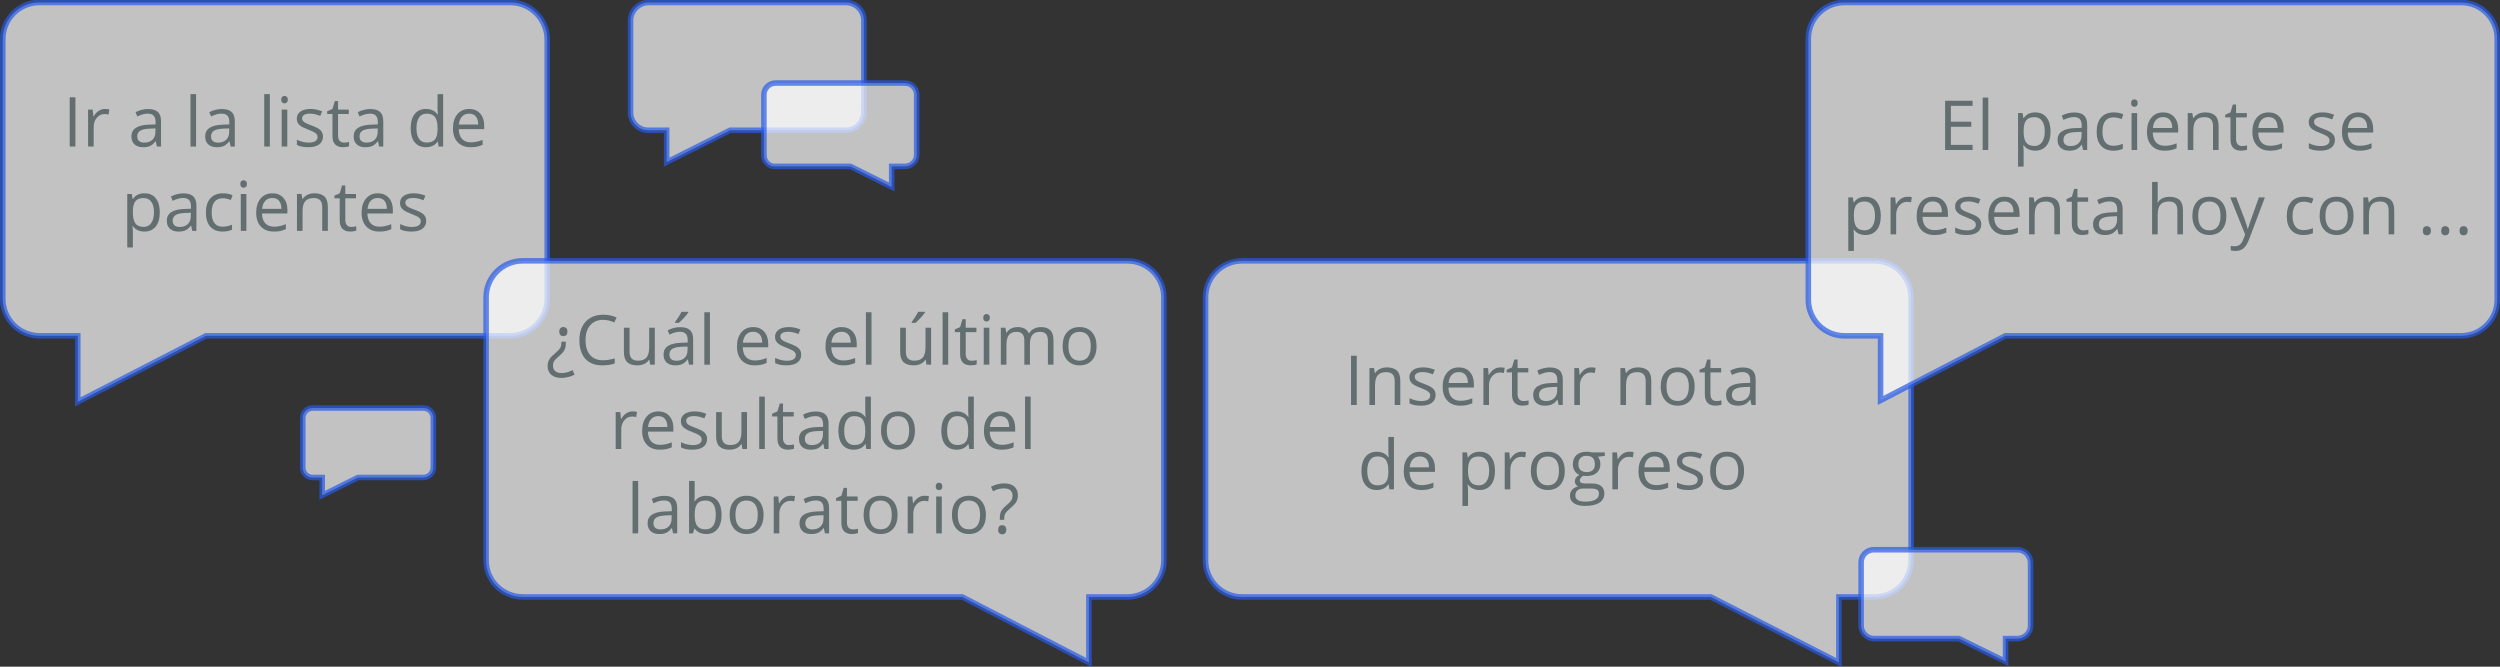 <?xml version="1.0" encoding="UTF-8"?><svg id="a" xmlns="http://www.w3.org/2000/svg" width="900" height="240" viewBox="0 0 900 240"><rect x="0" y="0" width="900" height="240" fill="#333333" stroke="none"/><path d="M197,107.585V14.252c0-7.268-5.914-13.352-13.179-13.352H14.179C6.913,.9,1,6.815,1,14.083h0V107.585c0,7.353,5.961,13.315,13.315,13.315h13.685v23.764l46.137-23.764h109.512c7.267,0,13.351-5.899,13.351-13.315q0,.113,0,0Z" fill="#fff" isolation="isolate" opacity=".7" stroke="#285ce6" stroke-width="2"/><path d="M175,201.754V107.008c0-7.226,5.89-13.108,13.126-13.108h217.728c7.26,0,13.146,5.886,13.146,13.146v94.708c0,7.26-5.886,13.146-13.146,13.146h-13.854v23.596l-45.587-23.596H188.289c-7.233,0-13.289-5.73-13.289-13.146,0,.169,0,0,0,0Z" fill="#fff" isolation="isolate" opacity=".7" stroke="#285ce6" stroke-width="2"/><path d="M434,201.754V107.046c0-7.26,5.886-13.146,13.146-13.146h227.708c7.26,0,13.146,5.886,13.146,13.146v94.708c0,7.26-5.886,13.146-13.146,13.146h-12.854v23.596l-46.107-23.596h-168.747c-7.26,0-13.146-5.886-13.146-13.146Z" fill="#fff" isolation="isolate" opacity=".7" stroke="#285ce6" stroke-width="2"/><path d="M899,107.922V13.878c0-7.167-5.81-12.978-12.978-12.978h-222.045c-7.167,0-12.978,5.81-12.978,12.978V107.922c0,7.167,5.81,12.978,12.978,12.978h13.022v23.258l44.905-23.258h163.977c7.232,0,13.118-5.73,13.118-12.978,0,.169,0,0,0,0h.001Z" fill="#fff" isolation="isolate" opacity=".7" stroke="#285ce6" stroke-width="2"/><path d="M311,40.327V7.374c0-3.578-2.856-6.474-6.552-6.474h-70.896c-3.528,0-6.552,2.896-6.552,6.474h0V40.495c0,3.537,2.867,6.404,6.404,6.404,0,0-.505,0-.335,0h6.931v11.461l22.821-11.461h41.755c3.55,0,6.424-2.865,6.424-6.573h0Z" fill="#fff" isolation="isolate" opacity=".7" stroke="#285ce6" stroke-width="2"/><path d="M275,55.855v-21.742c0-2.327,1.886-4.213,4.213-4.213h46.49c2.406,0,4.297,1.844,4.297,4.19h0v21.62c0,2.346-1.891,4.19-4.297,4.19h-4.703v7.416l-14.822-7.416h-26.919c-2.385,.169-4.259-1.685-4.259-4.045Z" fill="#fff" isolation="isolate" opacity=".7" stroke="#285ce6" stroke-width="2"/><path d="M670,225.181v-22.73c0-2.513,2.037-4.551,4.551-4.551h51.73c2.595,0,4.719,2.124,4.719,4.719v22.734c0,2.526-2.203,4.547-4.744,4.547h-4.256v8.258l-16.774-8.258h-30.507c-2.595,0-4.719-2.124-4.719-4.719Z" fill="#fff" isolation="isolate" opacity=".7" stroke="#285ce6" stroke-width="2"/><path d="M156,168.192v-17.753c0-1.955-1.585-3.539-3.539-3.539h-39.921c-1.947,0-3.539,1.593-3.539,3.539v17.921c0,1.955,1.585,3.539,3.539,3.539h3.461v6.404l12.833-6.404h23.5c2,0,3.667-1.517,3.667-3.708,0,.169,0,0,0,0h0Z" fill="#fff" isolation="isolate" opacity=".7" stroke="#285ce6" stroke-width="2"/><g id="b"><g><path d="M710.133,54.001h-9.886v-17.734h9.886v1.832h-7.824v5.713h7.351v1.819h-7.351v6.526h7.824v1.844Z" fill="#626e6f"/><path d="M715.773,54.001h-2.014v-18.874h2.014v18.874Z" fill="#626e6f"/><path d="M732.682,54.243c-.865,0-1.655-.16-2.372-.48-.714-.318-1.315-.81-1.801-1.473h-.146c.097,.776,.146,1.512,.146,2.208v5.47h-2.014v-19.262h1.638l.279,1.819h.097c.518-.728,1.12-1.253,1.807-1.577s1.476-.485,2.365-.485c1.763,0,3.124,.602,4.081,1.807,.96,1.205,1.438,2.895,1.438,5.07s-.488,3.88-1.462,5.088c-.974,1.21-2.326,1.814-4.057,1.814Zm-.291-12.069c-1.359,0-2.341,.376-2.948,1.128s-.918,1.949-.934,3.59v.449c0,1.868,.311,3.205,.934,4.01s1.621,1.206,2.996,1.206c1.148,0,2.047-.465,2.698-1.395s.977-2.212,.977-3.845c0-1.658-.326-2.929-.977-3.815-.651-.884-1.566-1.328-2.747-1.328Z" fill="#626e6f"/><path d="M749.894,54.001l-.399-1.892h-.097c-.663,.833-1.326,1.398-1.984,1.693-.66,.294-1.483,.442-2.469,.442-1.318,0-2.35-.34-3.1-1.019-.747-.679-1.121-1.646-1.121-2.899,0-2.685,2.148-4.092,6.442-4.221l2.256-.073v-.825c0-1.043-.226-1.813-.674-2.311-.45-.496-1.167-.745-2.154-.745-1.108,0-2.361,.34-3.76,1.019l-.617-1.54c.655-.356,1.372-.635,2.151-.837,.782-.202,1.563-.303,2.348-.303,1.585,0,2.76,.352,3.523,1.055,.766,.704,1.148,1.832,1.148,3.384v9.073h-1.493Zm-4.547-1.419c1.253,0,2.237-.344,2.952-1.031,.717-.687,1.075-1.65,1.075-2.887v-1.201l-2.014,.085c-1.601,.057-2.757,.306-3.464,.747-.709,.441-1.062,1.125-1.062,2.055,0,.728,.221,1.282,.66,1.662,.442,.38,1.059,.57,1.852,.57Z" fill="#626e6f"/><path d="M760.849,54.243c-1.925,0-3.415-.592-4.469-1.776-1.057-1.185-1.585-2.861-1.585-5.028,0-2.224,.536-3.942,1.609-5.155,1.07-1.213,2.596-1.819,4.577-1.819,.639,0,1.278,.069,1.916,.206s1.14,.299,1.504,.485l-.617,1.71c-.445-.178-.93-.325-1.456-.442s-.992-.177-1.396-.177c-2.701,0-4.051,1.722-4.051,5.167,0,1.633,.329,2.887,.989,3.76,.658,.873,1.636,1.31,2.93,1.31,1.108,0,2.243-.239,3.407-.716v1.783c-.89,.461-2.008,.691-3.359,.691Z" fill="#626e6f"/><path d="M767.191,37.104c0-.461,.113-.798,.34-1.012s.509-.322,.849-.322c.323,0,.604,.109,.838,.328s.35,.554,.35,1.007-.116,.791-.35,1.012c-.235,.224-.515,.334-.838,.334-.34,0-.623-.111-.849-.334-.226-.221-.34-.559-.34-1.012Zm2.183,16.897h-2.014v-13.294h2.014v13.294Z" fill="#626e6f"/><path d="M779.262,54.243c-1.965,0-3.518-.598-4.652-1.795-1.137-1.197-1.704-2.859-1.704-4.985,0-2.143,.526-3.845,1.582-5.107,1.054-1.261,2.472-1.892,4.251-1.892,1.666,0,2.984,.549,3.954,1.644s1.456,2.54,1.456,4.336v1.274h-9.157c.04,1.561,.434,2.745,1.181,3.554,.749,.809,1.803,1.213,3.162,1.213,1.431,0,2.846-.299,4.245-.898v1.795c-.712,.307-1.385,.527-2.022,.662-.633,.132-1.399,.199-2.297,.199Zm-.547-12.093c-1.067,0-1.919,.348-2.553,1.043-.636,.695-1.008,1.658-1.121,2.887h6.949c0-1.27-.283-2.241-.849-2.918-.566-.674-1.375-1.012-2.426-1.012Z" fill="#626e6f"/><path d="M796.68,54.001v-8.6c0-1.084-.248-1.892-.741-2.426s-1.264-.801-2.315-.801c-1.391,0-2.41,.376-3.057,1.128s-.97,1.993-.97,3.724v6.975h-2.014v-13.294h1.636l.329,1.819h.097c.412-.655,.989-1.162,1.733-1.523,.744-.358,1.574-.539,2.488-.539,1.601,0,2.806,.387,3.615,1.159s1.213,2.007,1.213,3.705v8.673h-2.014Z" fill="#626e6f"/><path d="M807.122,52.582c.356,0,.701-.026,1.032-.08,.332-.051,.593-.106,.787-.163v1.54c-.218,.105-.539,.191-.965,.261-.423,.067-.806,.102-1.146,.102-2.571,0-3.857-1.354-3.857-4.063v-7.909h-1.903v-.97l1.903-.837,.849-2.838h1.164v3.081h3.857v1.565h-3.857v7.824c0,.801,.191,1.415,.571,1.844s.9,.643,1.563,.643Z" fill="#626e6f"/><path d="M817.214,54.243c-1.965,0-3.515-.598-4.65-1.795-1.137-1.197-1.706-2.859-1.706-4.985,0-2.143,.528-3.845,1.585-5.107,1.054-1.261,2.472-1.892,4.251-1.892,1.666,0,2.984,.549,3.954,1.644s1.456,2.54,1.456,4.336v1.274h-9.159c.04,1.561,.434,2.745,1.183,3.554,.747,.809,1.801,1.213,3.159,1.213,1.431,0,2.846-.299,4.245-.898v1.795c-.712,.307-1.385,.527-2.019,.662-.636,.132-1.402,.199-2.299,.199Zm-.544-12.093c-1.067,0-1.919,.348-2.553,1.043-.636,.695-1.011,1.658-1.124,2.887h6.952c0-1.27-.283-2.241-.849-2.918-.566-.674-1.375-1.012-2.426-1.012Z" fill="#626e6f"/><path d="M840.565,50.374c0,1.237-.461,2.191-1.383,2.863s-2.216,1.007-3.881,1.007c-1.763,0-3.138-.279-4.124-.837v-1.868c.639,.323,1.323,.578,2.054,.764,.733,.186,1.439,.279,2.119,.279,1.051,0,1.86-.167,2.426-.503s.849-.848,.849-1.535c0-.518-.226-.96-.674-1.328-.45-.368-1.323-.803-2.625-1.305-1.237-.461-2.119-.863-2.639-1.208-.523-.342-.911-.733-1.164-1.17-.256-.437-.383-.958-.383-1.565,0-1.084,.442-1.938,1.323-2.565s2.089-.941,3.625-.941c1.431,0,2.83,.291,4.197,.873l-.714,1.638c-1.334-.55-2.545-.825-3.628-.825-.954,0-1.674,.15-2.159,.449s-.728,.712-.728,1.237c0,.356,.092,.659,.272,.91,.183,.251,.477,.489,.881,.716s1.181,.554,2.329,.983c1.577,.574,2.642,1.152,3.194,1.735,.555,.582,.833,1.314,.833,2.195Z" fill="#626e6f"/><path d="M849.455,54.243c-1.965,0-3.515-.598-4.65-1.795-1.137-1.197-1.706-2.859-1.706-4.985,0-2.143,.528-3.845,1.585-5.107,1.054-1.261,2.472-1.892,4.251-1.892,1.666,0,2.984,.549,3.954,1.644s1.456,2.54,1.456,4.336v1.274h-9.159c.04,1.561,.434,2.745,1.183,3.554,.747,.809,1.801,1.213,3.159,1.213,1.431,0,2.846-.299,4.245-.898v1.795c-.712,.307-1.385,.527-2.019,.662-.636,.132-1.402,.199-2.299,.199Zm-.544-12.093c-1.067,0-1.919,.348-2.553,1.043-.636,.695-1.011,1.658-1.124,2.887h6.952c0-1.27-.283-2.241-.849-2.918-.566-.674-1.375-1.012-2.426-1.012Z" fill="#626e6f"/><path d="M671.568,84.605c-.865,0-1.655-.16-2.372-.48-.714-.318-1.315-.81-1.801-1.473h-.146c.097,.776,.146,1.512,.146,2.208v5.47h-2.014v-19.262h1.638l.279,1.819h.097c.518-.728,1.12-1.253,1.807-1.577s1.476-.485,2.365-.485c1.763,0,3.124,.602,4.081,1.807,.96,1.205,1.438,2.895,1.438,5.07s-.488,3.88-1.462,5.088c-.974,1.21-2.326,1.814-4.057,1.814Zm-.291-12.069c-1.359,0-2.341,.376-2.948,1.128s-.918,1.949-.934,3.59v.449c0,1.868,.311,3.205,.934,4.01s1.621,1.206,2.996,1.206c1.148,0,2.047-.465,2.698-1.395s.977-2.212,.977-3.845c0-1.658-.326-2.929-.977-3.815-.651-.884-1.566-1.328-2.747-1.328Z" fill="#626e6f"/><path d="M686.669,70.826c.59,0,1.12,.049,1.589,.146l-.279,1.868c-.55-.121-1.035-.182-1.456-.182-1.075,0-1.995,.437-2.76,1.31-.763,.873-1.146,1.961-1.146,3.263v7.132h-2.014v-13.294h1.662l.23,2.462h.097c.493-.865,1.088-1.532,1.783-2.001s1.46-.704,2.293-.704Z" fill="#626e6f"/><path d="M696.361,84.605c-1.965,0-3.516-.598-4.651-1.795-1.137-1.197-1.705-2.859-1.705-4.985,0-2.143,.527-3.845,1.584-5.107,1.054-1.261,2.472-1.892,4.251-1.892,1.666,0,2.984,.549,3.954,1.644s1.456,2.54,1.456,4.336v1.274h-9.158c.04,1.561,.434,2.745,1.182,3.554s1.802,1.213,3.16,1.213c1.431,0,2.846-.299,4.245-.898v1.795c-.712,.307-1.385,.527-2.02,.662-.635,.132-1.4,.199-2.298,.199Zm-.546-12.093c-1.067,0-1.919,.348-2.553,1.043-.636,.695-1.009,1.658-1.123,2.887h6.95c0-1.27-.283-2.241-.849-2.918-.566-.674-1.375-1.012-2.426-1.012Z" fill="#626e6f"/><path d="M713.257,80.736c0,1.237-.461,2.191-1.383,2.863s-2.216,1.007-3.881,1.007c-1.763,0-3.138-.279-4.124-.837v-1.868c.639,.323,1.323,.578,2.055,.764s1.438,.279,2.117,.279c1.051,0,1.86-.167,2.426-.503s.849-.848,.849-1.535c0-.518-.225-.96-.673-1.328-.45-.368-1.325-.803-2.627-1.305-1.237-.461-2.117-.863-2.638-1.208-.523-.342-.911-.733-1.164-1.17-.256-.437-.383-.958-.383-1.565,0-1.084,.441-1.938,1.322-2.565s2.09-.941,3.627-.941c1.431,0,2.83,.291,4.197,.873l-.716,1.638c-1.334-.55-2.543-.825-3.627-.825-.954,0-1.674,.15-2.159,.449s-.728,.712-.728,1.237c0,.356,.092,.659,.272,.91,.183,.251,.476,.489,.88,.716s1.181,.554,2.329,.983c1.577,.574,2.642,1.152,3.195,1.735s.832,1.314,.832,2.195Z" fill="#626e6f"/><path d="M722.148,84.605c-1.965,0-3.516-.598-4.651-1.795-1.137-1.197-1.705-2.859-1.705-4.985,0-2.143,.527-3.845,1.584-5.107,1.054-1.261,2.472-1.892,4.251-1.892,1.666,0,2.984,.549,3.954,1.644s1.456,2.54,1.456,4.336v1.274h-9.158c.04,1.561,.434,2.745,1.182,3.554s1.802,1.213,3.16,1.213c1.431,0,2.846-.299,4.245-.898v1.795c-.712,.307-1.385,.527-2.02,.662-.635,.132-1.4,.199-2.298,.199Zm-.546-12.093c-1.067,0-1.919,.348-2.553,1.043-.636,.695-1.009,1.658-1.123,2.887h6.95c0-1.27-.283-2.241-.849-2.918-.566-.674-1.375-1.012-2.426-1.012Z" fill="#626e6f"/><path d="M739.568,84.363v-8.6c0-1.084-.248-1.892-.741-2.426s-1.266-.801-2.317-.801c-1.391,0-2.41,.376-3.057,1.128s-.97,1.993-.97,3.724v6.975h-2.014v-13.294h1.638l.328,1.819h.097c.412-.655,.991-1.162,1.735-1.523,.744-.358,1.573-.539,2.487-.539,1.602,0,2.807,.387,3.616,1.159s1.213,2.007,1.213,3.705v8.673h-2.014Z" fill="#626e6f"/><path d="M750.01,82.944c.356,0,.701-.026,1.032-.08,.332-.051,.593-.106,.787-.163v1.54c-.218,.105-.539,.191-.965,.261-.423,.067-.806,.102-1.146,.102-2.571,0-3.857-1.354-3.857-4.063v-7.909h-1.903v-.97l1.903-.837,.849-2.838h1.164v3.081h3.857v1.565h-3.857v7.824c0,.801,.191,1.415,.571,1.844s.9,.643,1.563,.643Z" fill="#626e6f"/><path d="M762.663,84.363l-.402-1.892h-.097c-.663,.833-1.323,1.398-1.981,1.693-.66,.294-1.483,.442-2.469,.442-1.318,0-2.353-.34-3.1-1.019-.749-.679-1.121-1.646-1.121-2.899,0-2.685,2.146-4.092,6.44-4.221l2.256-.073v-.825c0-1.043-.224-1.813-.671-2.311-.45-.496-1.167-.745-2.154-.745-1.108,0-2.361,.34-3.76,1.019l-.62-1.54c.655-.356,1.372-.635,2.154-.837,.779-.202,1.563-.303,2.348-.303,1.585,0,2.76,.352,3.523,1.055,.766,.704,1.146,1.832,1.146,3.384v9.073h-1.491Zm-4.55-1.419c1.253,0,2.24-.344,2.954-1.031,.717-.687,1.073-1.65,1.073-2.887v-1.201l-2.014,.085c-1.601,.057-2.755,.306-3.461,.747-.709,.441-1.062,1.125-1.062,2.055,0,.728,.218,1.282,.66,1.662,.439,.38,1.057,.57,1.849,.57Z" fill="#626e6f"/><path d="M783.852,84.363v-8.6c0-1.084-.245-1.892-.739-2.426s-1.267-.801-2.318-.801c-1.399,0-2.421,.38-3.062,1.14-.644,.76-.965,2.005-.965,3.736v6.95h-2.014v-18.874h2.014v5.713c0,.687-.032,1.257-.097,1.71h.121c.396-.639,.96-1.142,1.693-1.509,.73-.368,1.566-.553,2.504-.553,1.625,0,2.844,.387,3.658,1.159,.811,.772,1.218,1.999,1.218,3.681v8.673h-2.014Z" fill="#626e6f"/><path d="M801.478,77.704c0,2.167-.547,3.86-1.639,5.077s-2.598,1.825-4.523,1.825c-1.189,0-2.245-.279-3.167-.837s-1.633-1.359-2.135-2.402-.752-2.264-.752-3.663c0-2.167,.542-3.855,1.625-5.063s2.588-1.814,4.512-1.814c1.86,0,3.337,.619,4.434,1.856,1.094,1.237,1.644,2.911,1.644,5.022Zm-10.13,0c0,1.698,.34,2.992,1.019,3.881s1.679,1.334,2.997,1.334,2.318-.443,3.003-1.328c.682-.887,1.024-2.182,1.024-3.888,0-1.69-.342-2.973-1.024-3.85-.685-.877-1.693-1.317-3.027-1.317-1.318,0-2.313,.433-2.984,1.298s-1.008,2.155-1.008,3.869Z" fill="#626e6f"/><path d="M802.896,71.069h2.159l2.911,7.581c.639,1.731,1.035,2.98,1.189,3.748h.097c.105-.412,.326-1.117,.66-2.116,.337-.999,1.434-4.07,3.294-9.213h2.159l-5.712,15.138c-.566,1.496-1.229,2.557-1.984,3.183-.757,.627-1.685,.941-2.784,.941-.615,0-1.221-.069-1.819-.206v-1.613c.445,.097,.943,.146,1.493,.146,1.383,0,2.369-.776,2.96-2.329l.739-1.892-5.361-13.367Z" fill="#626e6f"/><path d="M829.29,84.605c-1.925,0-3.415-.592-4.469-1.776-1.057-1.185-1.582-2.861-1.582-5.028,0-2.224,.534-3.942,1.607-5.155,1.07-1.213,2.598-1.819,4.58-1.819,.639,0,1.278,.069,1.916,.206s1.14,.299,1.504,.485l-.62,1.71c-.445-.178-.93-.325-1.456-.442s-.989-.177-1.394-.177c-2.701,0-4.051,1.722-4.051,5.167,0,1.633,.329,2.887,.987,3.76,.66,.873,1.636,1.31,2.93,1.31,1.108,0,2.245-.239,3.41-.716v1.783c-.89,.461-2.011,.691-3.361,.691Z" fill="#626e6f"/><path d="M847.279,77.704c0,2.167-.547,3.86-1.639,5.077s-2.598,1.825-4.523,1.825c-1.189,0-2.245-.279-3.167-.837s-1.633-1.359-2.135-2.402-.752-2.264-.752-3.663c0-2.167,.542-3.855,1.625-5.063s2.588-1.814,4.512-1.814c1.86,0,3.337,.619,4.434,1.856,1.094,1.237,1.644,2.911,1.644,5.022Zm-10.13,0c0,1.698,.34,2.992,1.019,3.881s1.679,1.334,2.997,1.334,2.318-.443,3.003-1.328c.682-.887,1.024-2.182,1.024-3.888,0-1.69-.342-2.973-1.024-3.85-.685-.877-1.693-1.317-3.027-1.317-1.318,0-2.313,.433-2.984,1.298s-1.008,2.155-1.008,3.869Z" fill="#626e6f"/><path d="M859.905,84.363v-8.6c0-1.084-.245-1.892-.739-2.426s-1.267-.801-2.318-.801c-1.391,0-2.41,.376-3.057,1.128s-.97,1.993-.97,3.724v6.975h-2.014v-13.294h1.639l.326,1.819h.097c.412-.655,.992-1.162,1.736-1.523,.744-.358,1.571-.539,2.485-.539,1.601,0,2.806,.387,3.615,1.159s1.213,2.007,1.213,3.705v8.673h-2.014Z" fill="#626e6f"/><path d="M872.218,83.077c0-.542,.121-.952,.369-1.232,.245-.278,.601-.418,1.062-.418,.469,0,.833,.14,1.097,.418,.261,.28,.394,.69,.394,1.232,0,.526-.132,.93-.399,1.213-.267,.283-.631,.425-1.092,.425-.412,0-.755-.128-1.024-.381-.272-.256-.407-.674-.407-1.256Z" fill="#626e6f"/><path d="M878.827,83.077c0-.542,.124-.952,.369-1.232,.248-.278,.601-.418,1.062-.418,.469,0,.836,.14,1.097,.418,.264,.28,.396,.69,.396,1.232,0,.526-.135,.93-.402,1.213s-.631,.425-1.092,.425c-.412,0-.755-.128-1.024-.381-.272-.256-.407-.674-.407-1.256Z" fill="#626e6f"/><path d="M885.439,83.077c0-.542,.121-.952,.369-1.232,.245-.278,.601-.418,1.062-.418,.469,0,.833,.14,1.097,.418,.261,.28,.394,.69,.394,1.232,0,.526-.132,.93-.399,1.213s-.631,.425-1.092,.425c-.412,0-.755-.128-1.024-.381-.272-.256-.407-.674-.407-1.256Z" fill="#626e6f"/></g><g><path d="M203.681,122.99v.619c0,.987-.151,1.779-.456,2.377-.302,.598-.846,1.237-1.631,1.916-.978,.857-1.592,1.438-1.838,1.74-.247,.305-.42,.612-.52,.922-.102,.313-.152,.694-.152,1.147,0,.809,.267,1.441,.801,1.899,.534,.456,1.294,.685,2.28,.685,.647,0,1.274-.077,1.88-.23s1.306-.425,2.098-.813l.716,1.638c-1.593,.776-3.19,1.164-4.791,1.164-1.536,0-2.741-.376-3.615-1.128s-1.31-1.815-1.31-3.19c0-.566,.07-1.061,.212-1.487,.142-.423,.342-.815,.601-1.175s.567-.706,.927-1.038,.759-.687,1.195-1.067c.817-.712,1.356-1.302,1.619-1.771s.395-1.08,.395-1.832v-.376h1.589Zm.594-3.627c0,1.092-.489,1.638-1.468,1.638-.477,0-.841-.14-1.092-.418-.251-.28-.376-.686-.376-1.22,0-.518,.133-.919,.4-1.206s.623-.431,1.067-.431c.412,0,.76,.129,1.043,.388s.425,.675,.425,1.249Z" fill="#626e6f"/><path d="M217.094,115.143c-1.949,0-3.487,.648-4.616,1.947-1.127,1.297-1.691,3.074-1.691,5.33,0,2.321,.543,4.115,1.632,5.379,1.086,1.267,2.638,1.899,4.651,1.899,1.237,0,2.648-.222,4.233-.667v1.807c-1.229,.461-2.745,.691-4.549,.691-2.612,0-4.627-.792-6.047-2.377-1.418-1.585-2.128-3.837-2.128-6.756,0-1.828,.341-3.429,1.026-4.803,.682-1.375,1.669-2.434,2.96-3.178,1.288-.744,2.807-1.116,4.554-1.116,1.86,0,3.485,.34,4.876,1.019l-.873,1.771c-1.342-.631-2.685-.946-4.027-.946Z" fill="#626e6f"/><path d="M226.637,117.993v8.624c0,1.084,.247,1.892,.74,2.426s1.266,.801,2.317,.801c1.391,0,2.407-.38,3.051-1.14,.642-.76,.964-2.001,.964-3.724v-6.987h2.014v13.294h-1.662l-.291-1.783h-.109c-.412,.655-.985,1.156-1.716,1.504-.733,.348-1.567,.522-2.505,.522-1.617,0-2.829-.384-3.632-1.152-.806-.768-1.208-1.997-1.208-3.687v-8.697h2.038Z" fill="#626e6f"/><path d="M248.044,131.287l-.4-1.892h-.097c-.663,.833-1.325,1.398-1.983,1.693-.66,.294-1.483,.442-2.469,.442-1.318,0-2.352-.34-3.1-1.019s-1.121-1.646-1.121-2.899c0-2.685,2.147-4.092,6.441-4.221l2.256-.073v-.825c0-1.043-.225-1.813-.673-2.311-.45-.496-1.167-.745-2.154-.745-1.108,0-2.361,.34-3.76,1.019l-.619-1.54c.655-.356,1.372-.635,2.152-.837s1.563-.303,2.348-.303c1.585,0,2.76,.352,3.523,1.055,.766,.704,1.147,1.832,1.147,3.384v9.073h-1.492Zm-4.549-1.419c1.253,0,2.239-.344,2.953-1.031,.717-.687,1.074-1.65,1.074-2.887v-1.201l-2.014,.085c-1.601,.057-2.756,.306-3.462,.747-.709,.441-1.062,1.125-1.062,2.055,0,.728,.22,1.282,.66,1.662s1.058,.57,1.85,.57Zm-.473-13.937c.388-.501,.806-1.108,1.256-1.819,.447-.712,.802-1.33,1.061-1.856h2.45v.255c-.356,.526-.885,1.173-1.589,1.941s-1.314,1.363-1.832,1.783h-1.346v-.303Z" fill="#626e6f"/><path d="M255.572,131.287h-2.014v-18.874h2.014v18.874Z" fill="#626e6f"/><path d="M271.663,131.53c-1.965,0-3.516-.598-4.651-1.795-1.137-1.197-1.705-2.859-1.705-4.985,0-2.143,.527-3.845,1.584-5.107,1.054-1.261,2.472-1.892,4.251-1.892,1.666,0,2.984,.549,3.954,1.644s1.456,2.54,1.456,4.336v1.274h-9.158c.04,1.561,.434,2.745,1.182,3.554,.748,.809,1.802,1.213,3.16,1.213,1.431,0,2.846-.299,4.245-.898v1.795c-.712,.307-1.385,.527-2.02,.662-.635,.132-1.4,.199-2.298,.199Zm-.546-12.093c-1.067,0-1.919,.348-2.553,1.043-.636,.695-1.009,1.658-1.123,2.887h6.95c0-1.27-.283-2.241-.849-2.918-.566-.674-1.375-1.012-2.426-1.012Z" fill="#626e6f"/><path d="M288.435,127.66c0,1.237-.461,2.191-1.383,2.863s-2.216,1.007-3.881,1.007c-1.763,0-3.138-.279-4.124-.837v-1.868c.639,.323,1.323,.578,2.055,.764s1.438,.279,2.117,.279c1.051,0,1.86-.167,2.426-.503s.849-.848,.849-1.535c0-.518-.225-.96-.673-1.328-.45-.368-1.325-.803-2.627-1.305-1.237-.461-2.117-.863-2.638-1.208-.523-.342-.911-.733-1.164-1.17-.256-.437-.383-.958-.383-1.565,0-1.084,.441-1.938,1.322-2.565s2.09-.941,3.627-.941c1.431,0,2.83,.291,4.197,.873l-.716,1.638c-1.334-.55-2.543-.825-3.627-.825-.954,0-1.674,.15-2.159,.449s-.728,.712-.728,1.237c0,.356,.092,.659,.272,.91,.183,.251,.476,.489,.88,.716s1.181,.554,2.329,.983c1.577,.574,2.642,1.152,3.195,1.735s.832,1.314,.832,2.195Z" fill="#626e6f"/><path d="M303.531,131.53c-1.965,0-3.516-.598-4.651-1.795-1.137-1.197-1.705-2.859-1.705-4.985,0-2.143,.527-3.845,1.584-5.107,1.054-1.261,2.472-1.892,4.251-1.892,1.666,0,2.984,.549,3.954,1.644s1.456,2.54,1.456,4.336v1.274h-9.158c.04,1.561,.434,2.745,1.182,3.554,.748,.809,1.802,1.213,3.16,1.213,1.431,0,2.846-.299,4.245-.898v1.795c-.712,.307-1.385,.527-2.02,.662-.635,.132-1.4,.199-2.298,.199Zm-.546-12.093c-1.067,0-1.919,.348-2.553,1.043-.636,.695-1.009,1.658-1.123,2.887h6.95c0-1.27-.283-2.241-.849-2.918-.566-.674-1.375-1.012-2.426-1.012Z" fill="#626e6f"/><path d="M313.741,131.287h-2.014v-18.874h2.014v18.874Z" fill="#626e6f"/><path d="M326.107,117.993v8.624c0,1.084,.247,1.892,.74,2.426s1.266,.801,2.317,.801c1.391,0,2.407-.38,3.051-1.14,.642-.76,.964-2.001,.964-3.724v-6.987h2.014v13.294h-1.662l-.291-1.783h-.109c-.412,.655-.985,1.156-1.716,1.504-.733,.348-1.567,.522-2.505,.522-1.617,0-2.829-.384-3.632-1.152-.806-.768-1.208-1.997-1.208-3.687v-8.697h2.038Zm2.111-2.062c.388-.501,.806-1.108,1.256-1.819,.447-.712,.802-1.33,1.061-1.856h2.45v.255c-.356,.526-.885,1.173-1.589,1.941s-1.314,1.363-1.832,1.783h-1.346v-.303Z" fill="#626e6f"/><path d="M341.352,131.287h-2.014v-18.874h2.014v18.874Z" fill="#626e6f"/><path d="M349.791,129.868c.356,0,.699-.026,1.031-.08,.332-.051,.594-.106,.788-.163v1.54c-.218,.105-.539,.191-.965,.261-.423,.067-.806,.102-1.146,.102-2.571,0-3.857-1.354-3.857-4.063v-7.909h-1.904v-.97l1.904-.837,.849-2.838h1.164v3.081h3.857v1.565h-3.857v7.824c0,.801,.19,1.415,.57,1.844s.902,.643,1.565,.643Z" fill="#626e6f"/><path d="M353.973,114.391c0-.461,.113-.798,.34-1.012s.509-.322,.849-.322c.323,0,.602,.109,.837,.328s.352,.554,.352,1.007-.117,.791-.352,1.012c-.235,.224-.513,.334-.837,.334-.34,0-.623-.111-.849-.334-.226-.221-.34-.559-.34-1.012Zm2.183,16.897h-2.014v-13.294h2.014v13.294Z" fill="#626e6f"/><path d="M377.246,131.287v-8.648c0-1.059-.226-1.853-.679-2.384-.453-.528-1.156-.794-2.111-.794-1.253,0-2.179,.36-2.778,1.08s-.898,1.828-.898,3.324v7.423h-2.014v-8.648c0-1.059-.226-1.853-.679-2.384-.453-.528-1.16-.794-2.123-.794-1.261,0-2.186,.379-2.772,1.133-.586,.757-.879,1.996-.879,3.718v6.975h-2.014v-13.294h1.638l.328,1.819h.097c.38-.647,.916-1.152,1.607-1.516,.693-.364,1.466-.546,2.324-.546,2.078,0,3.437,.752,4.076,2.256h.097c.396-.695,.97-1.245,1.722-1.65s1.609-.606,2.571-.606c1.504,0,2.629,.387,3.377,1.159s1.123,2.007,1.123,3.705v8.673h-2.014Z" fill="#626e6f"/><path d="M394.759,124.628c0,2.167-.546,3.86-1.638,5.077s-2.6,1.825-4.524,1.825c-1.189,0-2.244-.279-3.166-.837s-1.633-1.359-2.135-2.402-.752-2.264-.752-3.663c0-2.167,.542-3.855,1.625-5.063s2.588-1.814,4.512-1.814c1.86,0,3.337,.619,4.433,1.856s1.644,2.911,1.644,5.022Zm-10.128,0c0,1.698,.34,2.992,1.019,3.881s1.678,1.334,2.996,1.334,2.318-.443,3.003-1.328c.682-.887,1.024-2.182,1.024-3.888,0-1.69-.342-2.973-1.024-3.85-.685-.877-1.693-1.317-3.027-1.317-1.318,0-2.313,.433-2.984,1.298s-1.007,2.155-1.007,3.869Z" fill="#626e6f"/><path d="M227.711,148.112c.59,0,1.12,.049,1.589,.146l-.279,1.868c-.55-.121-1.035-.182-1.456-.182-1.075,0-1.995,.437-2.76,1.31-.763,.873-1.146,1.961-1.146,3.263v7.132h-2.014v-13.294h1.662l.23,2.462h.097c.493-.865,1.088-1.532,1.783-2.001s1.46-.704,2.293-.704Z" fill="#626e6f"/><path d="M237.527,161.892c-1.965,0-3.516-.598-4.651-1.795-1.137-1.197-1.705-2.859-1.705-4.985,0-2.143,.527-3.845,1.584-5.107,1.054-1.261,2.472-1.892,4.251-1.892,1.666,0,2.984,.549,3.954,1.644s1.456,2.54,1.456,4.336v1.274h-9.158c.04,1.561,.434,2.745,1.182,3.554,.748,.809,1.802,1.213,3.16,1.213,1.431,0,2.846-.299,4.245-.898v1.795c-.712,.307-1.385,.527-2.02,.662-.635,.132-1.4,.199-2.298,.199Zm-.546-12.093c-1.067,0-1.919,.348-2.553,1.043-.636,.695-1.009,1.658-1.123,2.887h6.95c0-1.27-.283-2.241-.849-2.918-.566-.674-1.375-1.012-2.426-1.012Z" fill="#626e6f"/><path d="M254.548,158.022c0,1.237-.461,2.191-1.383,2.863s-2.216,1.007-3.881,1.007c-1.763,0-3.138-.279-4.124-.837v-1.868c.639,.323,1.323,.578,2.055,.764s1.438,.279,2.117,.279c1.051,0,1.86-.167,2.426-.503s.849-.848,.849-1.535c0-.518-.225-.96-.673-1.328-.45-.368-1.325-.803-2.627-1.305-1.237-.461-2.117-.863-2.638-1.208-.523-.342-.911-.733-1.164-1.17-.256-.437-.383-.958-.383-1.565,0-1.084,.441-1.938,1.322-2.565s2.09-.941,3.627-.941c1.431,0,2.83,.291,4.197,.873l-.716,1.638c-1.334-.55-2.543-.825-3.627-.825-.954,0-1.674,.15-2.159,.449s-.728,.712-.728,1.237c0,.356,.092,.659,.272,.91,.183,.251,.476,.489,.88,.716s1.181,.554,2.329,.983c1.577,.574,2.642,1.152,3.195,1.735s.832,1.314,.832,2.195Z" fill="#626e6f"/><path d="M259.839,148.355v8.624c0,1.084,.247,1.892,.74,2.426s1.266,.801,2.317,.801c1.391,0,2.407-.38,3.051-1.14,.642-.76,.964-2.001,.964-3.724v-6.987h2.014v13.294h-1.662l-.291-1.783h-.109c-.412,.655-.985,1.156-1.716,1.504-.733,.348-1.567,.522-2.505,.522-1.617,0-2.829-.384-3.632-1.152-.806-.768-1.208-1.997-1.208-3.687v-8.697h2.038Z" fill="#626e6f"/><path d="M275.333,161.649h-2.014v-18.874h2.014v18.874Z" fill="#626e6f"/><path d="M284.02,160.23c.356,0,.699-.026,1.031-.08,.332-.051,.594-.106,.788-.163v1.54c-.218,.105-.539,.191-.965,.261-.423,.067-.806,.102-1.146,.102-2.571,0-3.857-1.354-3.857-4.063v-7.909h-1.904v-.97l1.904-.837,.849-2.838h1.164v3.081h3.857v1.565h-3.857v7.824c0,.801,.19,1.415,.57,1.844s.902,.643,1.565,.643Z" fill="#626e6f"/><path d="M296.795,161.649l-.4-1.892h-.097c-.663,.833-1.325,1.398-1.983,1.693-.66,.294-1.483,.442-2.469,.442-1.318,0-2.352-.34-3.1-1.019s-1.121-1.646-1.121-2.899c0-2.685,2.147-4.092,6.441-4.221l2.256-.073v-.825c0-1.043-.225-1.813-.673-2.311-.45-.496-1.167-.745-2.154-.745-1.108,0-2.361,.34-3.76,1.019l-.619-1.54c.655-.356,1.372-.635,2.152-.837s1.563-.303,2.348-.303c1.585,0,2.76,.352,3.523,1.055,.766,.704,1.147,1.832,1.147,3.384v9.073h-1.492Zm-4.549-1.419c1.253,0,2.239-.344,2.953-1.031,.717-.687,1.074-1.65,1.074-2.887v-1.201l-2.014,.085c-1.601,.057-2.756,.306-3.462,.747-.709,.441-1.062,1.125-1.062,2.055,0,.728,.22,1.282,.66,1.662s1.058,.57,1.85,.57Z" fill="#626e6f"/><path d="M311.608,159.866h-.109c-.93,1.35-2.321,2.026-4.173,2.026-1.739,0-3.092-.594-4.058-1.783s-1.449-2.879-1.449-5.07,.485-3.894,1.456-5.107,2.321-1.819,4.051-1.819c1.803,0,3.186,.655,4.148,1.965h.158l-.085-.958-.049-.934v-5.41h2.014v18.874h-1.638l-.267-1.783Zm-4.027,.34c1.375,0,2.372-.373,2.989-1.123,.62-.747,.929-1.954,.929-3.62v-.425c0-1.884-.314-3.228-.939-4.034-.628-.803-1.628-1.206-3.003-1.206-1.181,0-2.085,.46-2.712,1.376-.627,.919-.939,2.214-.939,3.888,0,1.698,.311,2.98,.934,3.845s1.536,1.298,2.741,1.298Z" fill="#626e6f"/><path d="M329.381,154.99c0,2.167-.546,3.86-1.638,5.077s-2.6,1.825-4.524,1.825c-1.189,0-2.244-.279-3.166-.837s-1.633-1.359-2.135-2.402-.752-2.264-.752-3.663c0-2.167,.542-3.855,1.625-5.063s2.588-1.814,4.512-1.814c1.86,0,3.337,.619,4.433,1.856s1.644,2.911,1.644,5.022Zm-10.128,0c0,1.698,.34,2.992,1.019,3.881s1.678,1.334,2.996,1.334,2.318-.443,3.003-1.328c.682-.887,1.024-2.182,1.024-3.888,0-1.69-.342-2.973-1.024-3.85-.685-.877-1.693-1.317-3.027-1.317-1.318,0-2.313,.433-2.984,1.298s-1.007,2.155-1.007,3.869Z" fill="#626e6f"/><path d="M348.662,159.866h-.109c-.93,1.35-2.321,2.026-4.173,2.026-1.739,0-3.092-.594-4.058-1.783s-1.449-2.879-1.449-5.07,.485-3.894,1.456-5.107,2.321-1.819,4.051-1.819c1.803,0,3.186,.655,4.148,1.965h.158l-.085-.958-.049-.934v-5.41h2.014v18.874h-1.638l-.267-1.783Zm-4.027,.34c1.375,0,2.372-.373,2.989-1.123,.62-.747,.929-1.954,.929-3.62v-.425c0-1.884-.314-3.228-.939-4.034-.628-.803-1.628-1.206-3.003-1.206-1.181,0-2.085,.46-2.712,1.376-.627,.919-.939,2.214-.939,3.888,0,1.698,.311,2.98,.934,3.845s1.536,1.298,2.741,1.298Z" fill="#626e6f"/><path d="M360.576,161.892c-1.965,0-3.516-.598-4.651-1.795-1.137-1.197-1.705-2.859-1.705-4.985,0-2.143,.527-3.845,1.584-5.107,1.054-1.261,2.472-1.892,4.251-1.892,1.666,0,2.984,.549,3.954,1.644s1.456,2.54,1.456,4.336v1.274h-9.158c.04,1.561,.434,2.745,1.182,3.554,.748,.809,1.802,1.213,3.16,1.213,1.431,0,2.846-.299,4.245-.898v1.795c-.712,.307-1.385,.527-2.02,.662-.635,.132-1.4,.199-2.298,.199Zm-.546-12.093c-1.067,0-1.919,.348-2.553,1.043-.636,.695-1.009,1.658-1.123,2.887h6.95c0-1.27-.283-2.241-.849-2.918-.566-.674-1.375-1.012-2.426-1.012Z" fill="#626e6f"/><path d="M371.034,161.649h-2.014v-18.874h2.014v18.874Z" fill="#626e6f"/><path d="M229.732,192.011h-2.014v-18.874h2.014v18.874Z" fill="#626e6f"/><path d="M242.301,192.011l-.4-1.892h-.097c-.663,.833-1.325,1.398-1.983,1.693-.66,.294-1.483,.442-2.469,.442-1.318,0-2.352-.34-3.1-1.019s-1.121-1.646-1.121-2.899c0-2.685,2.147-4.092,6.441-4.221l2.256-.073v-.825c0-1.043-.225-1.813-.673-2.311-.45-.496-1.167-.745-2.154-.745-1.108,0-2.361,.34-3.76,1.019l-.619-1.54c.655-.356,1.372-.635,2.152-.837s1.563-.303,2.348-.303c1.585,0,2.76,.352,3.523,1.055,.766,.704,1.147,1.832,1.147,3.384v9.073h-1.492Zm-4.549-1.419c1.253,0,2.239-.344,2.953-1.031,.717-.687,1.074-1.65,1.074-2.887v-1.201l-2.014,.085c-1.601,.057-2.756,.306-3.462,.747-.709,.441-1.062,1.125-1.062,2.055,0,.728,.22,1.282,.66,1.662s1.058,.57,1.85,.57Z" fill="#626e6f"/><path d="M254.251,178.499c1.747,0,3.103,.597,4.07,1.79,.965,1.193,1.449,2.88,1.449,5.063s-.488,3.88-1.462,5.088c-.974,1.21-2.326,1.814-4.057,1.814-.865,0-1.655-.16-2.372-.48-.714-.318-1.315-.81-1.801-1.473h-.146l-.425,1.71h-1.443v-18.874h2.014v4.585c0,1.027-.032,1.949-.097,2.766h.097c.938-1.326,2.329-1.989,4.173-1.989Zm-.291,1.686c-1.375,0-2.365,.395-2.972,1.182-.606,.79-.91,2.117-.91,3.985s.311,3.205,.934,4.01,1.621,1.206,2.996,1.206c1.237,0,2.159-.45,2.766-1.352s.91-2.198,.91-3.888c0-1.731-.303-3.02-.91-3.869s-1.545-1.274-2.814-1.274Z" fill="#626e6f"/><path d="M274.887,185.352c0,2.167-.546,3.86-1.638,5.077s-2.6,1.825-4.524,1.825c-1.189,0-2.244-.279-3.166-.837s-1.633-1.359-2.135-2.402-.752-2.264-.752-3.663c0-2.167,.542-3.855,1.625-5.063s2.588-1.814,4.512-1.814c1.86,0,3.337,.619,4.433,1.856s1.644,2.911,1.644,5.022Zm-10.128,0c0,1.698,.34,2.992,1.019,3.881s1.678,1.334,2.996,1.334,2.318-.443,3.003-1.328c.682-.887,1.024-2.182,1.024-3.888,0-1.69-.342-2.973-1.024-3.85-.685-.877-1.693-1.317-3.027-1.317-1.318,0-2.313,.433-2.984,1.298s-1.007,2.155-1.007,3.869Z" fill="#626e6f"/><path d="M284.606,178.474c.59,0,1.12,.049,1.589,.146l-.279,1.868c-.55-.121-1.035-.182-1.456-.182-1.075,0-1.995,.437-2.76,1.31-.763,.873-1.146,1.961-1.146,3.263v7.132h-2.014v-13.294h1.662l.23,2.462h.097c.493-.865,1.088-1.532,1.783-2.001s1.46-.704,2.293-.704Z" fill="#626e6f"/><path d="M296.981,192.011l-.4-1.892h-.097c-.663,.833-1.325,1.398-1.983,1.693-.66,.294-1.483,.442-2.469,.442-1.318,0-2.352-.34-3.1-1.019s-1.121-1.646-1.121-2.899c0-2.685,2.147-4.092,6.441-4.221l2.256-.073v-.825c0-1.043-.225-1.813-.673-2.311-.45-.496-1.167-.745-2.154-.745-1.108,0-2.361,.34-3.76,1.019l-.619-1.54c.655-.356,1.372-.635,2.152-.837s1.563-.303,2.348-.303c1.585,0,2.76,.352,3.523,1.055,.766,.704,1.147,1.832,1.147,3.384v9.073h-1.492Zm-4.549-1.419c1.253,0,2.239-.344,2.953-1.031,.717-.687,1.074-1.65,1.074-2.887v-1.201l-2.014,.085c-1.601,.057-2.756,.306-3.462,.747-.709,.441-1.062,1.125-1.062,2.055,0,.728,.22,1.282,.66,1.662s1.058,.57,1.85,.57Z" fill="#626e6f"/><path d="M307.04,190.592c.356,0,.699-.026,1.031-.08,.332-.051,.594-.106,.788-.163v1.54c-.218,.105-.539,.191-.965,.261-.423,.067-.806,.102-1.146,.102-2.571,0-3.857-1.354-3.857-4.063v-7.909h-1.904v-.97l1.904-.837,.849-2.838h1.164v3.081h3.857v1.565h-3.857v7.824c0,.801,.19,1.415,.57,1.844s.902,.643,1.565,.643Z" fill="#626e6f"/><path d="M323.114,185.352c0,2.167-.546,3.86-1.638,5.077s-2.6,1.825-4.524,1.825c-1.189,0-2.244-.279-3.166-.837s-1.633-1.359-2.135-2.402-.752-2.264-.752-3.663c0-2.167,.542-3.855,1.625-5.063s2.588-1.814,4.512-1.814c1.86,0,3.337,.619,4.433,1.856s1.644,2.911,1.644,5.022Zm-10.128,0c0,1.698,.34,2.992,1.019,3.881s1.678,1.334,2.996,1.334,2.318-.443,3.003-1.328c.682-.887,1.024-2.182,1.024-3.888,0-1.69-.342-2.973-1.024-3.85-.685-.877-1.693-1.317-3.027-1.317-1.318,0-2.313,.433-2.984,1.298s-1.007,2.155-1.007,3.869Z" fill="#626e6f"/><path d="M332.833,178.474c.59,0,1.12,.049,1.589,.146l-.279,1.868c-.55-.121-1.035-.182-1.456-.182-1.075,0-1.995,.437-2.76,1.31-.763,.873-1.146,1.961-1.146,3.263v7.132h-2.014v-13.294h1.662l.23,2.462h.097c.493-.865,1.088-1.532,1.783-2.001s1.46-.704,2.293-.704Z" fill="#626e6f"/><path d="M336.862,175.114c0-.461,.113-.798,.34-1.012s.509-.322,.849-.322c.323,0,.602,.109,.837,.328s.352,.554,.352,1.007-.117,.791-.352,1.012c-.235,.224-.513,.334-.837,.334-.34,0-.623-.111-.849-.334-.226-.221-.34-.559-.34-1.012Zm2.183,16.897h-2.014v-13.294h2.014v13.294Z" fill="#626e6f"/><path d="M354.915,185.352c0,2.167-.546,3.86-1.638,5.077s-2.6,1.825-4.524,1.825c-1.189,0-2.244-.279-3.166-.837s-1.633-1.359-2.135-2.402-.752-2.264-.752-3.663c0-2.167,.542-3.855,1.625-5.063s2.588-1.814,4.512-1.814c1.86,0,3.337,.619,4.433,1.856s1.644,2.911,1.644,5.022Zm-10.128,0c0,1.698,.34,2.992,1.019,3.881s1.678,1.334,2.996,1.334,2.318-.443,3.003-1.328c.682-.887,1.024-2.182,1.024-3.888,0-1.69-.342-2.973-1.024-3.85-.685-.877-1.693-1.317-3.027-1.317-1.318,0-2.313,.433-2.984,1.298s-1.007,2.155-1.007,3.869Z" fill="#626e6f"/><path d="M359.94,187.123v-.655c0-.946,.146-1.724,.437-2.336,.291-.609,.833-1.255,1.625-1.934,1.1-.93,1.792-1.629,2.08-2.098s.431-1.035,.431-1.698c0-.825-.266-1.461-.795-1.911-.53-.447-1.291-.673-2.286-.673-.639,0-1.261,.075-1.868,.225s-1.302,.422-2.086,.818l-.716-1.638c1.528-.801,3.125-1.201,4.791-1.201,1.545,0,2.745,.38,3.603,1.14s1.286,1.832,1.286,3.214c0,.59-.08,1.111-.236,1.558-.159,.45-.391,.873-.698,1.275-.307,.399-.97,1.045-1.989,1.934-.817,.695-1.357,1.274-1.62,1.735s-.394,1.075-.394,1.844v.4h-1.565Zm-.594,3.603c0-1.1,.485-1.65,1.456-1.65,.469,0,.83,.142,1.086,.425,.253,.283,.381,.691,.381,1.225,0,.518-.129,.921-.388,1.208-.259,.286-.619,.43-1.08,.43-.42,0-.768-.128-1.043-.381-.275-.256-.412-.674-.412-1.256Z" fill="#626e6f"/></g><g><path d="M486.373,145.8v-17.734h2.062v17.734h-2.062Z" fill="#626e6f"/><path d="M502.093,145.8v-8.6c0-1.084-.247-1.892-.74-2.426s-1.266-.801-2.317-.801c-1.391,0-2.41,.376-3.057,1.128s-.97,1.993-.97,3.724v6.975h-2.014v-13.294h1.638l.328,1.819h.097c.412-.655,.991-1.162,1.735-1.523,.744-.358,1.573-.539,2.487-.539,1.601,0,2.806,.387,3.615,1.159s1.213,2.007,1.213,3.705v8.673h-2.014Z" fill="#626e6f"/><path d="M516.818,142.173c0,1.237-.461,2.191-1.383,2.863s-2.216,1.007-3.881,1.007c-1.763,0-3.138-.279-4.124-.837v-1.868c.639,.323,1.323,.578,2.055,.764s1.438,.279,2.117,.279c1.051,0,1.86-.167,2.426-.503s.849-.848,.849-1.535c0-.518-.225-.96-.673-1.328-.45-.368-1.325-.803-2.627-1.305-1.237-.461-2.117-.863-2.638-1.208-.523-.342-.911-.733-1.164-1.17-.256-.437-.383-.958-.383-1.565,0-1.084,.441-1.938,1.322-2.565s2.09-.941,3.627-.941c1.431,0,2.83,.291,4.197,.873l-.716,1.638c-1.334-.55-2.543-.825-3.627-.825-.954,0-1.674,.15-2.159,.449s-.728,.712-.728,1.237c0,.356,.092,.659,.272,.91,.183,.251,.476,.489,.88,.716s1.181,.554,2.329,.983c1.577,.574,2.642,1.152,3.195,1.735s.832,1.314,.832,2.195Z" fill="#626e6f"/><path d="M525.709,146.042c-1.965,0-3.516-.598-4.651-1.795-1.137-1.197-1.705-2.859-1.705-4.985,0-2.143,.527-3.845,1.584-5.107,1.054-1.261,2.472-1.892,4.251-1.892,1.666,0,2.984,.549,3.954,1.644s1.456,2.54,1.456,4.336v1.274h-9.158c.04,1.561,.434,2.745,1.182,3.554s1.802,1.213,3.16,1.213c1.431,0,2.846-.299,4.245-.898v1.795c-.712,.307-1.385,.527-2.02,.662-.635,.132-1.4,.199-2.298,.199Zm-.546-12.093c-1.067,0-1.919,.348-2.553,1.043-.636,.695-1.009,1.658-1.123,2.887h6.95c0-1.27-.283-2.241-.849-2.918-.566-.674-1.375-1.012-2.426-1.012Z" fill="#626e6f"/><path d="M540.095,132.263c.59,0,1.12,.049,1.589,.146l-.279,1.868c-.55-.121-1.035-.182-1.456-.182-1.075,0-1.995,.437-2.76,1.31-.763,.873-1.146,1.961-1.146,3.263v7.132h-2.014v-13.294h1.662l.23,2.462h.097c.493-.865,1.088-1.532,1.783-2.001s1.46-.704,2.293-.704Z" fill="#626e6f"/><path d="M548.465,144.381c.356,0,.699-.026,1.031-.08,.332-.051,.594-.106,.788-.163v1.54c-.218,.105-.539,.191-.965,.261-.423,.067-.806,.102-1.146,.102-2.571,0-3.857-1.354-3.857-4.063v-7.909h-1.904v-.97l1.904-.837,.849-2.838h1.164v3.081h3.857v1.565h-3.857v7.824c0,.801,.19,1.415,.57,1.844s.902,.643,1.565,.643Z" fill="#626e6f"/><path d="M561.116,145.8l-.4-1.892h-.097c-.663,.833-1.325,1.398-1.983,1.693-.66,.294-1.483,.442-2.469,.442-1.318,0-2.352-.34-3.1-1.019s-1.121-1.646-1.121-2.899c0-2.685,2.147-4.092,6.441-4.221l2.256-.073v-.825c0-1.043-.225-1.813-.673-2.311-.45-.496-1.167-.745-2.154-.745-1.108,0-2.361,.34-3.76,1.019l-.619-1.54c.655-.356,1.372-.635,2.152-.837s1.563-.303,2.348-.303c1.585,0,2.76,.352,3.523,1.055,.766,.704,1.147,1.832,1.147,3.384v9.073h-1.492Zm-4.549-1.419c1.253,0,2.239-.344,2.953-1.031,.717-.687,1.074-1.65,1.074-2.887v-1.201l-2.014,.085c-1.601,.057-2.756,.306-3.462,.747-.709,.441-1.062,1.125-1.062,2.055,0,.728,.22,1.282,.66,1.662s1.058,.57,1.85,.57Z" fill="#626e6f"/><path d="M572.821,132.263c.59,0,1.12,.049,1.589,.146l-.279,1.868c-.55-.121-1.035-.182-1.456-.182-1.075,0-1.995,.437-2.76,1.31-.763,.873-1.146,1.961-1.146,3.263v7.132h-2.014v-13.294h1.662l.23,2.462h.097c.493-.865,1.088-1.532,1.783-2.001s1.46-.704,2.293-.704Z" fill="#626e6f"/><path d="M592.447,145.8v-8.6c0-1.084-.247-1.892-.74-2.426s-1.266-.801-2.317-.801c-1.391,0-2.41,.376-3.057,1.128s-.97,1.993-.97,3.724v6.975h-2.014v-13.294h1.638l.328,1.819h.097c.412-.655,.991-1.162,1.735-1.523,.744-.358,1.573-.539,2.487-.539,1.601,0,2.806,.387,3.615,1.159s1.213,2.007,1.213,3.705v8.673h-2.014Z" fill="#626e6f"/><path d="M610.071,139.14c0,2.167-.546,3.86-1.638,5.077s-2.6,1.825-4.524,1.825c-1.189,0-2.244-.279-3.166-.837s-1.633-1.359-2.135-2.402-.752-2.264-.752-3.663c0-2.167,.542-3.855,1.625-5.063s2.588-1.814,4.512-1.814c1.86,0,3.337,.619,4.433,1.856s1.644,2.911,1.644,5.022Zm-10.128,0c0,1.698,.34,2.992,1.019,3.881s1.678,1.334,2.996,1.334,2.318-.443,3.003-1.328c.682-.887,1.024-2.182,1.024-3.888,0-1.69-.342-2.973-1.024-3.85-.685-.877-1.693-1.317-3.027-1.317-1.318,0-2.313,.433-2.984,1.298s-1.007,2.155-1.007,3.869Z" fill="#626e6f"/><path d="M617.895,144.381c.356,0,.699-.026,1.031-.08,.332-.051,.594-.106,.788-.163v1.54c-.218,.105-.539,.191-.965,.261-.423,.067-.806,.102-1.146,.102-2.571,0-3.857-1.354-3.857-4.063v-7.909h-1.904v-.97l1.904-.837,.849-2.838h1.164v3.081h3.857v1.565h-3.857v7.824c0,.801,.19,1.415,.57,1.844s.902,.643,1.565,.643Z" fill="#626e6f"/><path d="M630.546,145.8l-.4-1.892h-.097c-.663,.833-1.325,1.398-1.983,1.693-.66,.294-1.483,.442-2.469,.442-1.318,0-2.352-.34-3.1-1.019s-1.121-1.646-1.121-2.899c0-2.685,2.147-4.092,6.441-4.221l2.256-.073v-.825c0-1.043-.225-1.813-.673-2.311-.45-.496-1.167-.745-2.154-.745-1.108,0-2.361,.34-3.76,1.019l-.619-1.54c.655-.356,1.372-.635,2.152-.837s1.563-.303,2.348-.303c1.585,0,2.76,.352,3.523,1.055,.766,.704,1.147,1.832,1.147,3.384v9.073h-1.492Zm-4.549-1.419c1.253,0,2.239-.344,2.953-1.031,.717-.687,1.074-1.65,1.074-2.887v-1.201l-2.014,.085c-1.601,.057-2.756,.306-3.462,.747-.709,.441-1.062,1.125-1.062,2.055,0,.728,.22,1.282,.66,1.662s1.058,.57,1.85,.57Z" fill="#626e6f"/><path d="M499.915,174.379h-.109c-.93,1.35-2.321,2.026-4.173,2.026-1.739,0-3.092-.594-4.058-1.783s-1.449-2.879-1.449-5.07,.485-3.894,1.456-5.107,2.321-1.819,4.051-1.819c1.803,0,3.186,.655,4.148,1.965h.158l-.085-.958-.049-.934v-5.41h2.014v18.874h-1.638l-.267-1.783Zm-4.027,.34c1.375,0,2.372-.373,2.989-1.123,.62-.747,.929-1.954,.929-3.62v-.425c0-1.884-.314-3.228-.939-4.034-.628-.803-1.628-1.206-3.003-1.206-1.181,0-2.085,.46-2.712,1.376-.627,.919-.939,2.214-.939,3.888,0,1.698,.311,2.98,.934,3.845s1.536,1.298,2.741,1.298Z" fill="#626e6f"/><path d="M511.705,176.404c-1.965,0-3.516-.598-4.651-1.795-1.137-1.197-1.705-2.859-1.705-4.985,0-2.143,.527-3.845,1.584-5.107,1.054-1.261,2.472-1.892,4.251-1.892,1.666,0,2.984,.549,3.954,1.644s1.456,2.54,1.456,4.336v1.274h-9.158c.04,1.561,.434,2.745,1.182,3.554s1.802,1.213,3.16,1.213c1.431,0,2.846-.299,4.245-.898v1.795c-.712,.307-1.385,.527-2.02,.662-.635,.132-1.4,.199-2.298,.199Zm-.546-12.093c-1.067,0-1.919,.348-2.553,1.043-.636,.695-1.009,1.658-1.123,2.887h6.95c0-1.27-.283-2.241-.849-2.918-.566-.674-1.375-1.012-2.426-1.012Z" fill="#626e6f"/><path d="M532.665,176.404c-.865,0-1.655-.16-2.372-.48-.714-.318-1.315-.81-1.801-1.473h-.146c.097,.776,.146,1.512,.146,2.208v5.47h-2.014v-19.262h1.638l.279,1.819h.097c.518-.728,1.12-1.253,1.807-1.577s1.476-.485,2.365-.485c1.763,0,3.124,.602,4.081,1.807,.96,1.205,1.438,2.895,1.438,5.07s-.488,3.88-1.462,5.088c-.974,1.21-2.326,1.814-4.057,1.814Zm-.291-12.069c-1.359,0-2.341,.376-2.948,1.128s-.918,1.949-.934,3.59v.449c0,1.868,.311,3.205,.934,4.01s1.621,1.206,2.996,1.206c1.148,0,2.047-.465,2.698-1.395s.977-2.212,.977-3.845c0-1.658-.326-2.929-.977-3.815-.651-.884-1.566-1.328-2.747-1.328Z" fill="#626e6f"/><path d="M547.767,162.625c.59,0,1.12,.049,1.589,.146l-.279,1.868c-.55-.121-1.035-.182-1.456-.182-1.075,0-1.995,.437-2.76,1.31-.763,.873-1.146,1.961-1.146,3.263v7.132h-2.014v-13.294h1.662l.23,2.462h.097c.493-.865,1.088-1.532,1.783-2.001s1.46-.704,2.293-.704Z" fill="#626e6f"/><path d="M563.317,169.502c0,2.167-.546,3.86-1.638,5.077s-2.6,1.825-4.524,1.825c-1.189,0-2.244-.279-3.166-.837s-1.633-1.359-2.135-2.402-.752-2.264-.752-3.663c0-2.167,.542-3.855,1.625-5.063s2.588-1.814,4.512-1.814c1.86,0,3.337,.619,4.433,1.856s1.644,2.911,1.644,5.022Zm-10.128,0c0,1.698,.34,2.992,1.019,3.881s1.678,1.334,2.996,1.334,2.318-.443,3.003-1.328c.682-.887,1.024-2.182,1.024-3.888,0-1.69-.342-2.973-1.024-3.85-.685-.877-1.693-1.317-3.027-1.317-1.318,0-2.313,.433-2.984,1.298s-1.007,2.155-1.007,3.869Z" fill="#626e6f"/><path d="M577.727,162.867v1.274l-2.462,.291c.226,.283,.429,.654,.606,1.109,.178,.458,.267,.973,.267,1.547,0,1.302-.445,2.341-1.334,3.117s-2.111,1.164-3.663,1.164c-.396,0-.768-.032-1.116-.097-.857,.453-1.286,1.023-1.286,1.71,0,.364,.15,.633,.449,.806,.299,.175,.813,.261,1.54,.261h2.353c1.439,0,2.545,.303,3.318,.91,.771,.606,1.158,1.488,1.158,2.644,0,1.472-.59,2.593-1.771,3.365s-2.903,1.159-5.167,1.159c-1.739,0-3.08-.323-4.02-.97-.943-.647-1.414-1.561-1.414-2.741,0-.809,.259-1.508,.776-2.098s1.245-.991,2.183-1.201c-.34-.154-.624-.392-.856-.716-.229-.323-.345-.699-.345-1.128,0-.485,.129-.91,.388-1.274s.667-.716,1.225-1.055c-.687-.283-1.248-.764-1.681-1.443s-.648-1.456-.648-2.329c0-1.456,.437-2.578,1.31-3.365,.873-.79,2.111-1.183,3.712-1.183,.695,0,1.322,.081,1.88,.243h4.597Zm-10.601,15.526c0,.72,.303,1.266,.91,1.638s1.476,.558,2.608,.558c1.69,0,2.942-.253,3.753-.759,.814-.505,1.22-1.19,1.22-2.055,0-.72-.222-1.22-.667-1.497-.445-.28-1.282-.419-2.511-.419h-2.414c-.914,0-1.625,.218-2.135,.655s-.764,1.063-.764,1.88Zm1.092-11.268c0,.93,.263,1.633,.788,2.111s1.257,.716,2.195,.716c1.965,0,2.948-.954,2.948-2.863,0-1.997-.995-2.996-2.984-2.996-.946,0-1.674,.255-2.183,.764s-.764,1.266-.764,2.268Z" fill="#626e6f"/><path d="M586.521,162.625c.59,0,1.12,.049,1.589,.146l-.279,1.868c-.55-.121-1.035-.182-1.456-.182-1.075,0-1.995,.437-2.76,1.31-.763,.873-1.146,1.961-1.146,3.263v7.132h-2.014v-13.294h1.662l.23,2.462h.097c.493-.865,1.088-1.532,1.783-2.001s1.46-.704,2.293-.704Z" fill="#626e6f"/><path d="M596.213,176.404c-1.965,0-3.516-.598-4.651-1.795-1.137-1.197-1.705-2.859-1.705-4.985,0-2.143,.527-3.845,1.584-5.107,1.054-1.261,2.472-1.892,4.251-1.892,1.666,0,2.984,.549,3.954,1.644s1.456,2.54,1.456,4.336v1.274h-9.158c.04,1.561,.434,2.745,1.182,3.554s1.802,1.213,3.16,1.213c1.431,0,2.846-.299,4.245-.898v1.795c-.712,.307-1.385,.527-2.02,.662-.635,.132-1.4,.199-2.298,.199Zm-.546-12.093c-1.067,0-1.919,.348-2.553,1.043-.636,.695-1.009,1.658-1.123,2.887h6.95c0-1.27-.283-2.241-.849-2.918-.566-.674-1.375-1.012-2.426-1.012Z" fill="#626e6f"/><path d="M613.109,172.535c0,1.237-.461,2.191-1.383,2.863s-2.216,1.007-3.881,1.007c-1.763,0-3.138-.279-4.124-.837v-1.868c.639,.323,1.323,.578,2.055,.764s1.438,.279,2.117,.279c1.051,0,1.86-.167,2.426-.503s.849-.848,.849-1.535c0-.518-.225-.96-.673-1.328-.45-.368-1.325-.803-2.627-1.305-1.237-.461-2.117-.863-2.638-1.208-.523-.342-.911-.733-1.164-1.17-.256-.437-.383-.958-.383-1.565,0-1.084,.441-1.938,1.322-2.565s2.09-.941,3.627-.941c1.431,0,2.83,.291,4.197,.873l-.716,1.638c-1.334-.55-2.543-.825-3.627-.825-.954,0-1.674,.15-2.159,.449s-.728,.712-.728,1.237c0,.356,.092,.659,.272,.91,.183,.251,.476,.489,.88,.716s1.181,.554,2.329,.983c1.577,.574,2.642,1.152,3.195,1.735s.832,1.314,.832,2.195Z" fill="#626e6f"/><path d="M627.859,169.502c0,2.167-.546,3.86-1.638,5.077s-2.6,1.825-4.524,1.825c-1.189,0-2.244-.279-3.166-.837s-1.633-1.359-2.135-2.402-.752-2.264-.752-3.663c0-2.167,.542-3.855,1.625-5.063s2.588-1.814,4.512-1.814c1.86,0,3.337,.619,4.433,1.856s1.644,2.911,1.644,5.022Zm-10.128,0c0,1.698,.34,2.992,1.019,3.881s1.678,1.334,2.996,1.334,2.318-.443,3.003-1.328c.682-.887,1.024-2.182,1.024-3.888,0-1.69-.342-2.973-1.024-3.85-.685-.877-1.693-1.317-3.027-1.317-1.318,0-2.313,.433-2.984,1.298s-1.007,2.155-1.007,3.869Z" fill="#626e6f"/></g><g><path d="M25.089,52.761v-17.734h2.062v17.734h-2.062Z" fill="#626e6f"/><path d="M37.777,39.224c.59,0,1.12,.049,1.589,.146l-.279,1.868c-.55-.121-1.035-.182-1.456-.182-1.075,0-1.995,.437-2.76,1.31-.763,.873-1.146,1.961-1.146,3.263v7.132h-2.014v-13.294h1.662l.23,2.462h.097c.493-.865,1.088-1.532,1.783-2.001s1.46-.704,2.293-.704Z" fill="#626e6f"/><path d="M56.481,52.761l-.4-1.892h-.097c-.663,.833-1.325,1.398-1.983,1.693-.66,.294-1.483,.442-2.469,.442-1.318,0-2.352-.34-3.1-1.019s-1.121-1.646-1.121-2.899c0-2.685,2.147-4.092,6.441-4.221l2.256-.073v-.825c0-1.043-.225-1.813-.673-2.311-.45-.496-1.167-.745-2.154-.745-1.108,0-2.361,.34-3.76,1.019l-.619-1.54c.655-.356,1.372-.635,2.152-.837s1.563-.303,2.348-.303c1.585,0,2.76,.352,3.523,1.055,.766,.704,1.147,1.832,1.147,3.384v9.073h-1.492Zm-4.549-1.419c1.253,0,2.239-.344,2.953-1.031,.717-.687,1.074-1.65,1.074-2.887v-1.201l-2.014,.085c-1.601,.057-2.756,.306-3.462,.747-.709,.441-1.062,1.125-1.062,2.055,0,.728,.22,1.282,.66,1.662s1.058,.57,1.85,.57Z" fill="#626e6f"/><path d="M70.588,52.761h-2.014v-18.874h2.014v18.874Z" fill="#626e6f"/><path d="M83.033,52.761l-.4-1.892h-.097c-.663,.833-1.325,1.398-1.983,1.693-.66,.294-1.483,.442-2.469,.442-1.318,0-2.352-.34-3.1-1.019s-1.121-1.646-1.121-2.899c0-2.685,2.147-4.092,6.441-4.221l2.256-.073v-.825c0-1.043-.225-1.813-.673-2.311-.45-.496-1.167-.745-2.154-.745-1.108,0-2.361,.34-3.76,1.019l-.619-1.54c.655-.356,1.372-.635,2.152-.837s1.563-.303,2.348-.303c1.585,0,2.76,.352,3.523,1.055,.766,.704,1.147,1.832,1.147,3.384v9.073h-1.492Zm-4.549-1.419c1.253,0,2.239-.344,2.953-1.031,.717-.687,1.074-1.65,1.074-2.887v-1.201l-2.014,.085c-1.601,.057-2.756,.306-3.462,.747-.709,.441-1.062,1.125-1.062,2.055,0,.728,.22,1.282,.66,1.662s1.058,.57,1.85,.57Z" fill="#626e6f"/><path d="M97.139,52.761h-2.014v-18.874h2.014v18.874Z" fill="#626e6f"/><path d="M101.239,35.864c0-.461,.113-.798,.34-1.012s.509-.322,.849-.322c.323,0,.602,.109,.837,.328s.352,.554,.352,1.007-.117,.791-.352,1.012c-.235,.224-.513,.334-.837,.334-.34,0-.623-.111-.849-.334-.226-.221-.34-.559-.34-1.012Zm2.183,16.897h-2.014v-13.294h2.014v13.294Z" fill="#626e6f"/><path d="M116.268,49.134c0,1.237-.461,2.191-1.383,2.863s-2.216,1.007-3.881,1.007c-1.763,0-3.138-.279-4.124-.837v-1.868c.639,.323,1.323,.578,2.055,.764s1.438,.279,2.117,.279c1.051,0,1.86-.167,2.426-.503s.849-.848,.849-1.535c0-.518-.225-.96-.673-1.328-.45-.368-1.325-.803-2.627-1.305-1.237-.461-2.117-.863-2.638-1.208-.523-.342-.911-.733-1.164-1.17-.256-.437-.383-.958-.383-1.565,0-1.084,.441-1.938,1.322-2.565s2.09-.941,3.627-.941c1.431,0,2.83,.291,4.197,.873l-.716,1.638c-1.334-.55-2.543-.825-3.627-.825-.954,0-1.674,.15-2.159,.449s-.728,.712-.728,1.237c0,.356,.092,.659,.272,.91,.183,.251,.476,.489,.88,.716s1.181,.554,2.329,.983c1.577,.574,2.642,1.152,3.195,1.735s.832,1.314,.832,2.195Z" fill="#626e6f"/><path d="M123.837,51.342c.356,0,.699-.026,1.031-.08,.332-.051,.594-.106,.788-.163v1.54c-.218,.105-.539,.191-.965,.261-.423,.067-.806,.102-1.146,.102-2.571,0-3.857-1.354-3.857-4.063v-7.909h-1.904v-.97l1.904-.837,.849-2.838h1.164v3.081h3.857v1.565h-3.857v7.824c0,.801,.19,1.415,.57,1.844s.902,.643,1.565,.643Z" fill="#626e6f"/><path d="M136.488,52.761l-.4-1.892h-.097c-.663,.833-1.325,1.398-1.983,1.693-.66,.294-1.483,.442-2.469,.442-1.318,0-2.352-.34-3.1-1.019s-1.121-1.646-1.121-2.899c0-2.685,2.147-4.092,6.441-4.221l2.256-.073v-.825c0-1.043-.225-1.813-.673-2.311-.45-.496-1.167-.745-2.154-.745-1.108,0-2.361,.34-3.76,1.019l-.619-1.54c.655-.356,1.372-.635,2.152-.837s1.563-.303,2.348-.303c1.585,0,2.76,.352,3.523,1.055,.766,.704,1.147,1.832,1.147,3.384v9.073h-1.492Zm-4.549-1.419c1.253,0,2.239-.344,2.953-1.031,.717-.687,1.074-1.65,1.074-2.887v-1.201l-2.014,.085c-1.601,.057-2.756,.306-3.462,.747-.709,.441-1.062,1.125-1.062,2.055,0,.728,.22,1.282,.66,1.662s1.058,.57,1.85,.57Z" fill="#626e6f"/><path d="M157.63,50.978h-.109c-.93,1.35-2.321,2.026-4.173,2.026-1.739,0-3.092-.594-4.058-1.783s-1.449-2.879-1.449-5.07,.485-3.894,1.456-5.107,2.321-1.819,4.051-1.819c1.803,0,3.186,.655,4.148,1.965h.158l-.085-.958-.049-.934v-5.41h2.014v18.874h-1.638l-.267-1.783Zm-4.027,.34c1.375,0,2.372-.373,2.989-1.123,.62-.747,.929-1.954,.929-3.62v-.425c0-1.884-.314-3.228-.939-4.034-.628-.803-1.628-1.206-3.003-1.206-1.181,0-2.085,.46-2.712,1.376-.627,.919-.939,2.214-.939,3.888,0,1.698,.311,2.98,.934,3.845,.623,.865,1.536,1.298,2.741,1.298Z" fill="#626e6f"/><path d="M169.42,53.004c-1.965,0-3.516-.598-4.651-1.795-1.137-1.197-1.705-2.859-1.705-4.985,0-2.143,.527-3.845,1.584-5.107,1.054-1.261,2.472-1.892,4.251-1.892,1.666,0,2.984,.549,3.954,1.644s1.456,2.54,1.456,4.336v1.274h-9.158c.04,1.561,.434,2.745,1.182,3.554s1.802,1.213,3.16,1.213c1.431,0,2.846-.299,4.245-.898v1.795c-.712,.307-1.385,.527-2.02,.662-.635,.132-1.4,.199-2.298,.199Zm-.546-12.093c-1.067,0-1.919,.348-2.553,1.043-.636,.695-1.009,1.658-1.123,2.887h6.95c0-1.27-.283-2.241-.849-2.918-.566-.674-1.375-1.012-2.426-1.012Z" fill="#626e6f"/><path d="M52.005,83.366c-.865,0-1.655-.16-2.372-.48-.714-.318-1.315-.81-1.801-1.473h-.146c.097,.776,.146,1.512,.146,2.208v5.47h-2.014v-19.262h1.638l.279,1.819h.097c.518-.728,1.12-1.253,1.807-1.577s1.476-.485,2.365-.485c1.763,0,3.124,.602,4.081,1.807,.96,1.205,1.438,2.895,1.438,5.07s-.488,3.88-1.462,5.088c-.974,1.21-2.326,1.814-4.057,1.814Zm-.291-12.069c-1.359,0-2.341,.376-2.948,1.128s-.918,1.949-.934,3.59v.449c0,1.868,.311,3.205,.934,4.01s1.621,1.206,2.996,1.206c1.148,0,2.047-.465,2.698-1.395s.977-2.212,.977-3.845c0-1.658-.326-2.929-.977-3.815-.651-.884-1.566-1.328-2.747-1.328Z" fill="#626e6f"/><path d="M69.217,83.123l-.4-1.892h-.097c-.663,.833-1.325,1.398-1.983,1.693-.66,.294-1.483,.442-2.469,.442-1.318,0-2.352-.34-3.1-1.019s-1.121-1.646-1.121-2.899c0-2.685,2.147-4.092,6.441-4.221l2.256-.073v-.825c0-1.043-.225-1.813-.673-2.311-.45-.496-1.167-.745-2.154-.745-1.108,0-2.361,.34-3.76,1.019l-.619-1.54c.655-.356,1.372-.635,2.152-.837s1.563-.303,2.348-.303c1.585,0,2.76,.352,3.523,1.055,.766,.704,1.147,1.832,1.147,3.384v9.073h-1.492Zm-4.549-1.419c1.253,0,2.239-.344,2.953-1.031,.717-.687,1.074-1.65,1.074-2.887v-1.201l-2.014,.085c-1.601,.057-2.756,.306-3.462,.747-.709,.441-1.062,1.125-1.062,2.055,0,.728,.22,1.282,.66,1.662s1.058,.57,1.85,.57Z" fill="#626e6f"/><path d="M80.17,83.366c-1.925,0-3.415-.592-4.469-1.776-1.057-1.185-1.584-2.861-1.584-5.028,0-2.224,.535-3.942,1.608-5.155,1.07-1.213,2.597-1.819,4.578-1.819,.639,0,1.278,.069,1.916,.206s1.14,.299,1.504,.485l-.619,1.71c-.445-.178-.93-.325-1.456-.442s-.991-.177-1.395-.177c-2.701,0-4.051,1.722-4.051,5.167,0,1.633,.329,2.887,.988,3.76s1.636,1.31,2.93,1.31c1.108,0,2.244-.239,3.408-.716v1.783c-.89,.461-2.009,.691-3.36,.691Z" fill="#626e6f"/><path d="M86.514,66.226c0-.461,.113-.798,.34-1.012s.509-.322,.849-.322c.323,0,.602,.109,.837,.328s.352,.554,.352,1.007-.117,.791-.352,1.012c-.235,.224-.513,.334-.837,.334-.34,0-.623-.111-.849-.334-.226-.221-.34-.559-.34-1.012Zm2.183,16.897h-2.014v-13.294h2.014v13.294Z" fill="#626e6f"/><path d="M98.583,83.366c-1.965,0-3.516-.598-4.651-1.795-1.137-1.197-1.705-2.859-1.705-4.985,0-2.143,.527-3.845,1.584-5.107,1.054-1.261,2.472-1.892,4.251-1.892,1.666,0,2.984,.549,3.954,1.644s1.456,2.54,1.456,4.336v1.274h-9.158c.04,1.561,.434,2.745,1.182,3.554s1.802,1.213,3.16,1.213c1.431,0,2.846-.299,4.245-.898v1.795c-.712,.307-1.385,.527-2.02,.662-.635,.132-1.4,.199-2.298,.199Zm-.546-12.093c-1.067,0-1.919,.348-2.553,1.043-.636,.695-1.009,1.658-1.123,2.887h6.95c0-1.27-.283-2.241-.849-2.918-.566-.674-1.375-1.012-2.426-1.012Z" fill="#626e6f"/><path d="M116.001,83.123v-8.6c0-1.084-.247-1.892-.74-2.426s-1.266-.801-2.317-.801c-1.391,0-2.41,.376-3.057,1.128s-.97,1.993-.97,3.724v6.975h-2.014v-13.294h1.638l.328,1.819h.097c.412-.655,.991-1.162,1.735-1.523,.744-.358,1.573-.539,2.487-.539,1.601,0,2.806,.387,3.615,1.159s1.213,2.007,1.213,3.705v8.673h-2.014Z" fill="#626e6f"/><path d="M126.445,81.704c.356,0,.699-.026,1.031-.08,.332-.051,.594-.106,.788-.163v1.54c-.218,.105-.539,.191-.965,.261-.423,.067-.806,.102-1.146,.102-2.571,0-3.857-1.354-3.857-4.063v-7.909h-1.904v-.97l1.904-.837,.849-2.838h1.164v3.081h3.857v1.565h-3.857v7.824c0,.801,.19,1.415,.57,1.844s.902,.643,1.565,.643Z" fill="#626e6f"/><path d="M136.537,83.366c-1.965,0-3.516-.598-4.651-1.795-1.137-1.197-1.705-2.859-1.705-4.985,0-2.143,.527-3.845,1.584-5.107,1.054-1.261,2.472-1.892,4.251-1.892,1.666,0,2.984,.549,3.954,1.644s1.456,2.54,1.456,4.336v1.274h-9.158c.04,1.561,.434,2.745,1.182,3.554s1.802,1.213,3.16,1.213c1.431,0,2.846-.299,4.245-.898v1.795c-.712,.307-1.385,.527-2.02,.662-.635,.132-1.4,.199-2.298,.199Zm-.546-12.093c-1.067,0-1.919,.348-2.553,1.043-.636,.695-1.009,1.658-1.123,2.887h6.95c0-1.27-.283-2.241-.849-2.918-.566-.674-1.375-1.012-2.426-1.012Z" fill="#626e6f"/><path d="M153.433,79.496c0,1.237-.461,2.191-1.383,2.863s-2.216,1.007-3.881,1.007c-1.763,0-3.138-.279-4.124-.837v-1.868c.639,.323,1.323,.578,2.055,.764s1.438,.279,2.117,.279c1.051,0,1.86-.167,2.426-.503s.849-.848,.849-1.535c0-.518-.225-.96-.673-1.328-.45-.368-1.325-.803-2.627-1.305-1.237-.461-2.117-.863-2.638-1.208-.523-.342-.911-.733-1.164-1.17-.256-.437-.383-.958-.383-1.565,0-1.084,.441-1.938,1.322-2.565s2.09-.941,3.627-.941c1.431,0,2.83,.291,4.197,.873l-.716,1.638c-1.334-.55-2.543-.825-3.627-.825-.954,0-1.674,.15-2.159,.449s-.728,.712-.728,1.237c0,.356,.092,.659,.272,.91,.183,.251,.476,.489,.88,.716s1.181,.554,2.329,.983c1.577,.574,2.642,1.152,3.195,1.735s.832,1.314,.832,2.195Z" fill="#626e6f"/></g></g></svg>